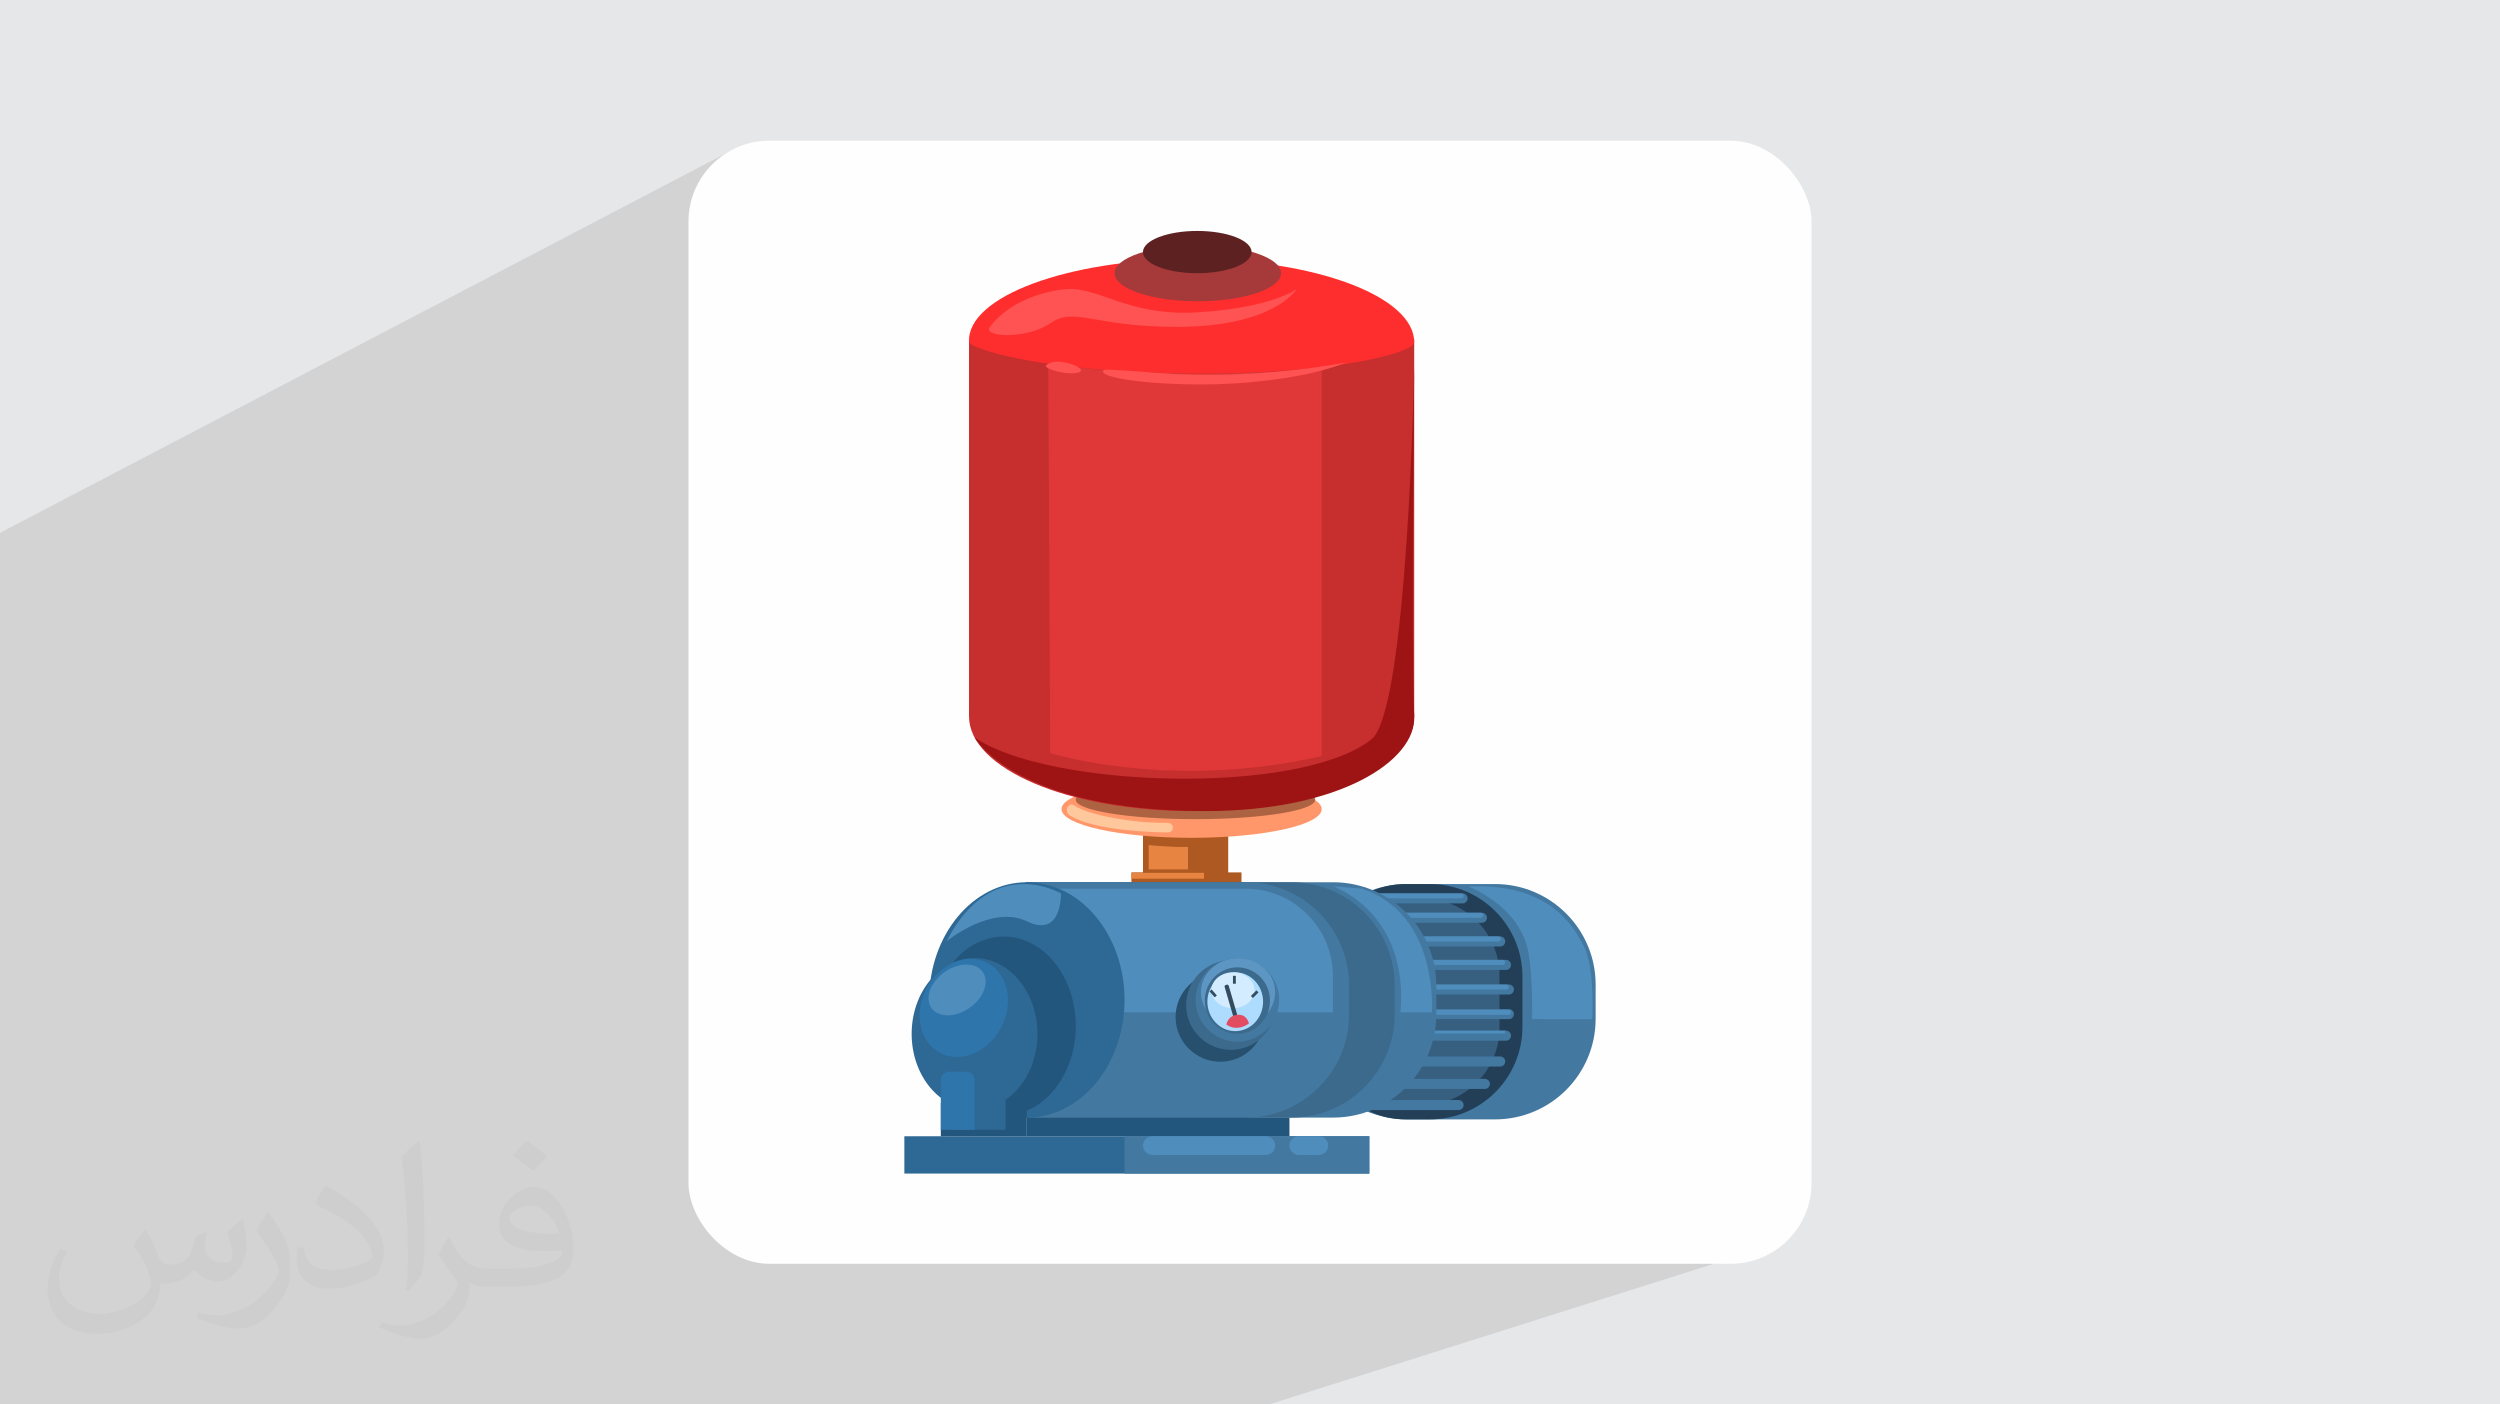 <?xml version="1.0" encoding="UTF-8"?>
<!DOCTYPE svg PUBLIC "-//W3C//DTD SVG 1.0//EN" "http://www.w3.org/TR/2001/REC-SVG-20010904/DTD/svg10.dtd">
<!-- Creator: CorelDRAW -->
<svg xmlns="http://www.w3.org/2000/svg" xml:space="preserve" width="94.192mm" height="52.917mm" version="1.0" style="shape-rendering:geometricPrecision; text-rendering:geometricPrecision; image-rendering:optimizeQuality; fill-rule:evenodd; clip-rule:evenodd"
viewBox="0 0 9404.92 5283.66"
 xmlns:xlink="http://www.w3.org/1999/xlink"
 xmlns:xodm="http://www.corel.com/coreldraw/odm/2003">
 <defs>
  <style type="text/css">
   <![CDATA[
    .fil3 {fill:#FEFEFE}
    .fil5 {fill:#233F57;fill-rule:nonzero}
    .fil17 {fill:#23567D;fill-rule:nonzero}
    .fil22 {fill:#274F6E;fill-rule:nonzero}
    .fil16 {fill:#2E6894;fill-rule:nonzero}
    .fil18 {fill:#2E75AB;fill-rule:nonzero}
    .fil26 {fill:#354C5E;fill-rule:nonzero}
    .fil6 {fill:#365F80;fill-rule:nonzero}
    .fil10 {fill:#3C6A8C;fill-rule:nonzero}
    .fil4 {fill:#4378A1;fill-rule:nonzero}
    .fil7 {fill:#4F8DBD;fill-rule:nonzero}
    .fil23 {fill:#5D96C2;fill-rule:nonzero}
    .fil19 {fill:#5E2121;fill-rule:nonzero}
    .fil20 {fill:#9E1313;fill-rule:nonzero}
    .fil15 {fill:#A63A3A;fill-rule:nonzero}
    .fil8 {fill:#AD5921;fill-rule:nonzero}
    .fil13 {fill:#AD6242;fill-rule:nonzero}
    .fil24 {fill:#ADDCFF;fill-rule:nonzero}
    .fil11 {fill:#C72E2E;fill-rule:nonzero}
    .fil25 {fill:#D4ECFF;fill-rule:nonzero}
    .fil21 {fill:#E03838;fill-rule:nonzero}
    .fil27 {fill:#E34D61;fill-rule:nonzero}
    .fil9 {fill:#E88441;fill-rule:nonzero}
    .fil14 {fill:#FF2E2E;fill-rule:nonzero}
    .fil29 {fill:#FF5252;fill-rule:nonzero}
    .fil12 {fill:#FF976B;fill-rule:nonzero}
    .fil28 {fill:#FFC79C;fill-rule:nonzero}
    .fil2 {fill:#373435;fill-opacity:0.031}
    .fil1 {fill:#2B2A29;fill-opacity:0.102}
    .fil0 {fill:#E6E7E8}
   ]]>
  </style>
 </defs>
 <g id="Layer_x0020_1">
  <polygon class="fil0" points="-0,0 9404.92,0 9404.92,5283.66 -0,5283.66 "/>
  <polygon class="fil1" points="6532.25,3955.98 6723.22,4667.13 4773.4,5283.66 38.76,5283.66 -0,5283.66 -0,2004.49 2736.98,573.52 "/>
  <path class="fil2" d="M548.54 4627.69c17.95,27.21 29.6,53.36 40.96,82.43 8.45,16.91 12.93,48.09 52.57,48.09 11.61,0 28.28,-3.42 43.06,-11.61 16.63,-8.73 29.32,-21.94 35.94,-42l15.85 -53.36 38.57 -19.02 2.64 2.64c-5.27,20.09 -6.59,39.36 -6.59,54.43 0,44.63 38.57,61.56 69.22,61.56 17.95,0 34.09,-8.73 34.09,-25.11 0,-21.13 -8.98,-57.06 -20.62,-89.29 17.95,-17.95 35.94,-35.94 56.53,-50.47l3.17 1.6c8.98,38.04 14,75.56 14,100.66 0,24.57 -10.83,51.79 -19.81,69.49 -18.49,34.87 -51.25,62.62 -90.87,62.62 -30.1,0 -63.65,-15.07 -86.66,-43.06l-1.32 0c-21.66,26.96 -55.22,51.25 -108.86,51.25l-16.63 0c-2.64,35.41 -10.29,60.49 -21.94,82.95 -31.95,62.34 -126.81,106.47 -216.1,106.47 -124.17,0 -186.51,-71.59 -186.51,-166.96 0,-58.91 19.27,-113.6 48.88,-152.42l24.29 10.04c-18.49,35.41 -30.91,68.68 -30.91,101.45 0,89.29 72.66,131.83 156.4,131.83 77.68,0 173.83,-49.41 191.28,-106.72 -6.59,-62.62 -30.1,-91.93 -66.04,-148.99 10.83,-19.02 24.83,-38.04 42.28,-58.38l3.17 0 0 0 0 0 -0.02 -0.09zm1432.13 -336.04c26.15,16.39 51.79,35.66 76.87,57.85 -14,19.81 -31.45,37.79 -53.11,53.64 -25.11,-20.34 -50.19,-37.79 -75.84,-56.27 17.42,-19.55 34.62,-38.29 52.04,-55.22l0 0 0 0 0 0 0 0 0 0 0.03 0zm13.47 244.11c-42.28,0 -76.87,27.75 -76.87,48.34 0,44.13 84.53,57.85 185.72,57.31 -12.68,-51.79 -57.06,-105.68 -108.86,-105.68l0.01 0.03zm-94.86 236.19c54.96,0 103.04,-1.6 139.74,-10.83 40.96,-10.29 75.56,-30.91 75.56,-45.17 0,-3.7 0,-8.19 -1.32,-11.89 -22.98,2.11 -49.41,2.11 -72.38,2.11 -74.49,0 -131.55,-16.91 -154.02,-58.66 -5.55,-11.61 -9.51,-24.57 -9.51,-39.36 0,-40.43 17.42,-79.79 48.09,-107 25.61,-22.45 53.89,-36.44 82.67,-36.44 52.04,0 93.51,41.75 122.57,107.54 15.85,35.94 26.68,77.4 26.68,129.72 0,34.87 -9.51,64.19 -31.17,85.85 -40.43,39.11 -114.92,53.89 -229.04,53.89l-51.79 0 0 0 -13.47 0c-28.28,0 -48.62,-5.02 -64.72,-17.42l-2.64 0c0.79,6.59 1.32,12.93 1.32,19.02 0,25.61 -8.45,58.38 -25.61,84.53 -50.72,75.3 -105.68,108.04 -153.24,108.04 -48.09,0 -107,-18.49 -160.11,-42.54l9.51 -18.49c17.17,7.13 40.96,11.89 73.7,11.89 85.85,0 198.66,-82.43 212.66,-163 -3.17,-6.59 -8.98,-15.32 -17.17,-24.57 -25.11,-29.85 -40.96,-54.68 -55.75,-80.83 12.68,-25.11 24.29,-45.17 35.13,-63.4l4.49 -0.53c36.72,74.77 69.99,117.55 144.23,117.55l11.61 0 0 0 53.89 0 0 0 0 0 0 0 0 0 0 0 0.09 0.01zm-371.98 79c6.34,-34.34 6.87,-72.91 6.87,-108.86l0 -53.36c0,-99.6 -12.68,-244.36 -22.98,-338.68 17.95,-19.27 43.06,-42 62.87,-57.31l5.81 1.6c13.47,118.62 16.63,256 16.63,383.06 0,33.3 -1.32,65.79 -4.49,89.55 -1.85,30.1 -19.27,52.83 -56.53,87.7l-8.19 -3.7zm-382.8 -157.19c1.85,46.77 24.83,83.49 105.15,83.49 49.93,0 92.19,-12.93 138.96,-35.13 8.45,-3.7 12.93,-8.73 12.93,-12.93 0,-29.32 -22.45,-68.15 -60.23,-103.55 -36.72,-33.3 -85.34,-62.62 -130.76,-82.18 -15.6,-6.59 -20.62,-13.47 -20.62,-20.09 0,-13.47 17.95,-41.75 32.77,-62.09l5.02 -0.53c52.04,27.21 110.17,67.64 153.24,112.53 39.11,41.47 63.4,83.49 63.4,129.19 0,33.81 -10.29,65.51 -26.96,95.11 -57.06,28.79 -117.83,50.72 -178.06,50.72 -73.17,0 -123.1,-34.34 -123.1,-114.92 0,-8.73 0,-22.19 3.17,-39.64l25.11 0 0 0 0 0 0 0 0 0 0 0 -0.02 0zm-132.37 -132.9l45.45 73.45c16.63,27.21 32.23,56.81 32.23,103.55l0 59.7c0,48.34 -30.91,100.13 -80.83,151.38 -39.11,34.62 -73.7,49.41 -105.68,49.41 -47.55,0 -101.98,-14.79 -164.85,-41.75l7.13 -18.49c19.81,5.27 42.79,9.77 71.06,9.77 90.36,-0.53 182.8,-66.57 225.08,-147.15 5.02,-9.26 6.87,-17.95 6.87,-24.04 0,-9.26 -5.02,-19.55 -8.98,-28.79 -22.98,-43.31 -48.62,-82.95 -76.87,-119.68 14.79,-23.25 29.6,-45.7 45.7,-67.9l3.7 0.53 0 0 0 0 0 0 0 0 0 0 -0.02 0.01z"/>
  <rect class="fil3" x="2589.93" y="529.3" width="4225.03" height="4225.03" rx="304.59" ry="304.59"/>
  <g id="_2328510097744">
   <path class="fil4" d="M4890.59 3806.24l0 -75.6c0,-223.62 181.27,-404.91 404.9,-404.91l328.64 0c209.09,0 378.62,169.51 378.62,378.62l0 128.18c0,209.11 -169.52,378.61 -378.62,378.61l-328.64 0c-223.63,0 -404.9,-181.27 -404.9,-404.9z"/>
   <path class="fil5" d="M4976.97 3901.77l0 -266.68c0,-170.85 138.5,-309.36 309.36,-309.36l92.5 0c192.51,0 348.57,156.06 348.57,348.56l0 188.27c0,192.51 -156.06,348.56 -348.57,348.56l-92.5 0c-170.86,0 -309.36,-138.49 -309.36,-309.36z"/>
   <path class="fil6" d="M4075.35 4157.16l0 -777.43 1275.24 0c160.39,0 290.43,130.02 290.43,290.43l0 196.58c0,160.39 -130.04,290.42 -290.43,290.42l-1275.24 0z"/>
   <path class="fil4" d="M5128.38 3834.03l0 -37.8 547.99 0c10.43,0 18.9,8.46 18.9,18.89l0 0c0,10.43 -8.47,18.91 -18.9,18.91l-547.99 0z"/>
   <path class="fil4" d="M5112.19 3915l0 -37.79 553.38 0c10.43,0 18.9,8.46 18.9,18.89l0 0c0,10.44 -8.47,18.9 -18.9,18.9l-553.38 0z"/>
   <path class="fil4" d="M5096.2 4012.18l0 -37.78 547.5 0c10.45,0 18.91,8.46 18.91,18.89l0 0c0,10.43 -8.46,18.89 -18.91,18.89l-547.5 0z"/>
   <path class="fil4" d="M5027.2 4096.5l0 -37.8 558.78 0c10.43,0 18.89,8.48 18.89,18.91l0 0c0,10.43 -8.46,18.89 -18.89,18.89l-558.78 0z"/>
   <path class="fil4" d="M4922.97 4176.06l0 -37.79 564.19 0c10.43,0 18.89,8.46 18.89,18.89l0 0c0,10.43 -8.46,18.9 -18.89,18.9l-564.19 0z"/>
   <path class="fil4" d="M5128.38 3741.45l0 -18.9c0,-10.43 8.46,-18.89 18.91,-18.89l529.08 0c10.43,0 18.9,8.46 18.9,18.89l0 0c0,10.43 -8.47,18.9 -18.9,18.9l-547.99 0z"/>
   <path class="fil4" d="M5112.19 3629.97l0 0c0,-10.43 8.47,-18.89 18.9,-18.89l534.48 0c10.43,0 18.9,8.46 18.9,18.89l0 0c0,10.44 -8.47,18.9 -18.9,18.9l-534.48 0c-10.43,0 -18.9,-8.46 -18.9,-18.9z"/>
   <path class="fil4" d="M5096.2 3560.58l0 -37.79 547.5 0c10.45,0 18.91,8.46 18.91,18.91l0 0c0,10.43 -8.46,18.88 -18.91,18.88l-547.5 0z"/>
   <path class="fil7" d="M5214.51 3532.24l0 0c0,-5.22 4.22,-9.46 9.45,-9.46l413.01 0c5.21,0 9.45,4.23 9.45,9.46l0 0c0,5.21 -4.23,9.46 -9.45,9.46l-413.01 0c-5.22,0 -9.45,-4.24 -9.45,-9.46z"/>
   <path class="fil7" d="M5230.71 3620.53l0 0c0,-5.22 4.22,-9.45 9.44,-9.45l413.01 0c5.22,0 9.46,4.22 9.46,9.45l0 0c0,5.21 -4.23,9.45 -9.46,9.45l-413.01 0c-5.21,0 -9.44,-4.23 -9.44,-9.45z"/>
   <path class="fil7" d="M5244.2 3713.11l0 0c0,-5.22 4.22,-9.46 9.45,-9.46l413.01 0c5.21,0 9.45,4.23 9.45,9.46l0 0c0,5.21 -4.23,9.44 -9.45,9.44l-413.01 0c-5.22,0 -9.45,-4.22 -9.45,-9.44z"/>
   <path class="fil7" d="M5252.57 3808.32l0 0c0,-5.21 4.23,-9.44 9.45,-9.44l413.01 0c5.21,0 9.45,4.22 9.45,9.44l0 0c0,5.22 -4.23,9.46 -9.45,9.46l-413.01 0c-5.21,0 -9.45,-4.23 -9.45,-9.46z"/>
   <path class="fil7" d="M5230.71 3887.92l0 -10.63c0,-0.04 0.02,-0.08 0.06,-0.08l431.76 0c0.05,0 0.09,0.04 0.09,0.08l0 10.63c0,0.05 -0.04,0.09 -0.09,0.09l-431.76 0c-0.04,0 -0.06,-0.04 -0.06,-0.09z"/>
   <path class="fil4" d="M5059.79 3471.5l0 -37.8 515.32 0c10.43,0 18.89,8.48 18.89,18.91l0 0c0,10.43 -8.46,18.89 -18.89,18.89l-515.32 0z"/>
   <path class="fil7" d="M5147.83 3443.16l0 0c0,-5.22 4.23,-9.46 9.46,-9.46l413 0c5.22,0 9.46,4.23 9.46,9.46l0 0c0,5.22 -4.23,9.46 -9.46,9.46l-413 0c-5.22,0 -9.46,-4.23 -9.46,-9.46z"/>
   <path class="fil4" d="M4986.93 3398.62l0 -37.79 515.33 0c10.43,0 18.89,8.46 18.89,18.89l0 0c0,10.43 -8.46,18.9 -18.89,18.9l-515.33 0z"/>
   <path class="fil7" d="M5074.37 3370.28l0 0c0,-5.22 4.22,-9.45 9.44,-9.45l413.01 0c5.22,0 9.46,4.22 9.46,9.45l0 0c0,5.21 -4.23,9.45 -9.46,9.45l-413.01 0c-5.21,0 -9.44,-4.23 -9.44,-9.45z"/>
   <path class="fil7" d="M5523.52 3334.71c0,0 199.48,73.53 227.89,256.77 15.92,102.59 12.16,242.29 12.16,242.29l226.3 0.25c0,0 11.1,-190.29 -30.96,-273.19 -42.75,-84.23 -135.53,-238.61 -435.39,-226.13z"/>
   <polygon class="fil8" points="4299.88,3696.86 4299.88,3126.09 4620.47,3126.09 4620.47,3696.86 "/>
   <polygon class="fil8" points="4256.44,3370.28 4256.44,3281.91 4670.42,3281.91 4670.42,3370.28 "/>
   <polygon class="fil9" points="4256.44,3305.54 4256.44,3283.44 4529.38,3283.44 4529.38,3305.54 "/>
   <path class="fil4" d="M3862.88 4204.36l0 -885.43 1151.7 0c214.68,0 388.71,174.04 388.71,388.73l0 107.97c0,214.68 -174.03,388.73 -388.71,388.73l-1151.7 0z"/>
   <path class="fil10" d="M3856.54 4204.36l0 -885.43 1001.49 0c214.68,0 388.71,174.04 388.71,388.73l0 107.97c0,214.68 -174.03,388.73 -388.71,388.73l-1001.49 0z"/>
   <path class="fil4" d="M3862.88 4204.36l0 -885.43 823.69 0c214.67,0 388.72,174.04 388.72,388.73l0 107.97c0,214.68 -174.04,388.73 -388.72,388.73l-823.69 0z"/>
   <path class="fil7" d="M3837.64 3808.32l0 -465.29 847.43 0c181.86,0 329.3,147.43 329.3,329.28l0 136 -1176.73 0z"/>
   <polygon class="fil11" points="3645.44,2695.04 3645.44,1276.5 5320.23,1276.5 5320.23,2695.04 "/>
   <path class="fil12" d="M3993.45 3043.86c0,-59.63 219.1,-107.97 489.38,-107.97 270.26,0 489.36,48.34 489.36,107.97 0,59.64 -219.1,107.99 -489.36,107.99 -270.28,0 -489.38,-48.35 -489.38,-107.99z"/>
   <path class="fil13" d="M4047.01 3008.78c0,-40.27 201.63,-72.89 450.36,-72.89 248.73,0 450.38,32.62 450.38,72.89 0,40.25 -201.64,72.88 -450.38,72.88 -248.72,0 -450.36,-32.63 -450.36,-72.88z"/>
   <path class="fil14" d="M3645.44 1287.34c-9.58,-172.42 374.9,-312.68 837.39,-312.68 462.47,0 837.39,139.99 837.39,312.68 0,39.18 -291.21,118.34 -816.49,118.34 -630.1,-4.92 -862.23,-103.48 -858.29,-118.34z"/>
   <path class="fil15" d="M4192.71 1027.82c0,-58.33 140.33,-105.59 313.42,-105.59 173.11,0 313.44,47.26 313.44,105.59 0,58.3 -140.33,105.58 -313.44,105.58 -173.09,0 -313.42,-47.28 -313.42,-105.58z"/>
   <path class="fil16" d="M3495.39 3761.66c0,-244.5 164.53,-442.72 367.49,-442.72 202.97,0 367.5,198.22 367.5,442.72 0,244.49 -164.53,442.71 -367.5,442.71 -202.96,0 -367.49,-198.22 -367.49,-442.71z"/>
   <path class="fil17" d="M3504.76 3859.7c0,-185.79 121.39,-336.39 271.12,-336.39 149.74,0 271.13,150.6 271.13,336.39 0,185.77 -121.39,336.37 -271.13,336.37 -149.73,0 -271.12,-150.6 -271.12,-336.37z"/>
   <path class="fil16" d="M3429.61 3889.32c0,-157.42 105.93,-285.04 236.6,-285.04 130.68,0 236.61,127.62 236.61,285.04 0,157.4 -105.93,285.02 -236.61,285.02 -130.67,0 -236.6,-127.62 -236.6,-285.02z"/>
   <path class="fil18" d="M3485.67 3717.65c49.39,-93.27 152.21,-135.63 229.62,-94.64 77.42,41.02 100.15,149.86 50.76,243.13 -49.41,93.27 -152.21,135.63 -229.64,94.64 -77.42,-41.02 -100.15,-149.86 -50.74,-243.13z"/>
   <path class="fil7" d="M3504.08 3792.18c-26.12,-37.04 -4.16,-97.51 49.08,-135.07 53.22,-37.53 117.54,-37.94 143.68,-0.91 26.13,37.04 4.15,97.5 -49.07,135.06 -53.24,37.54 -117.56,37.95 -143.69,0.92z"/>
   <path class="fil19" d="M4299.7 948.28c0,-43.92 91.51,-79.52 204.38,-79.52 112.89,0 204.38,35.6 204.38,79.52 0,43.93 -91.49,79.54 -204.38,79.54 -112.87,0 -204.38,-35.61 -204.38,-79.54z"/>
   <path class="fil11" d="M3645.44 2695.04c0,-196.8 374.9,-356.33 837.39,-356.33 462.47,0 837.39,159.53 837.39,356.33 0,196.78 -374.92,356.31 -837.39,356.31 -462.49,0 -837.39,-159.53 -837.39,-356.31z"/>
   <path class="fil20" d="M5320.23 1384.16c0,0 -23.92,1289.36 -160.91,1397.3 -271.14,213.69 -1219.11,182.57 -1493.11,-7.27 0,0 153.33,277.15 867.04,277.15 507.47,0 794.17,-189.67 786.98,-356.31 -11.3,-261.65 0,-1310.88 0,-1310.88z"/>
   <path class="fil21" d="M3943.58 1368.45l7.15 1464.23c0,0 448.61,143.21 1021.46,11.56l0 -1460.08c0,0 -531.27,59.34 -1028.61,-15.72z"/>
   <path class="fil22" d="M4422.52 3825.98c0,-92.9 75.31,-168.21 168.22,-168.21 92.9,0 168.21,75.31 168.21,168.21 0,92.9 -75.31,168.21 -168.21,168.21 -92.91,0 -168.22,-75.31 -168.22,-168.21z"/>
   <path class="fil10" d="M4462.18 3781.3c0,-92.91 75.31,-168.22 168.21,-168.22 92.9,0 168.22,75.31 168.22,168.22 0,92.9 -75.32,168.21 -168.22,168.21 -92.9,0 -168.21,-75.31 -168.21,-168.21z"/>
   <path class="fil4" d="M4497.89 3761.66c0,-86.74 70.31,-157.05 157.05,-157.05 86.73,0 157.06,70.31 157.06,157.05 0,86.73 -70.33,157.04 -157.06,157.04 -86.74,0 -157.05,-70.31 -157.05,-157.04z"/>
   <path class="fil23" d="M4517.76 3732.82c0,-70.81 62.53,-128.22 139.66,-128.22 77.13,0 139.66,57.4 139.66,128.22 0,70.81 -62.53,128.23 -139.66,128.23 -77.13,0 -139.66,-57.41 -139.66,-128.23z"/>
   <path class="fil10" d="M4532.37 3764.2c0,-69.12 54.88,-125.13 122.57,-125.13 67.69,0 122.57,56.02 122.57,125.13 0,69.1 -54.89,125.12 -122.57,125.12 -67.7,0 -122.57,-56.03 -122.57,-125.12z"/>
   <path class="fil24" d="M4542.17 3768.44c0,-61.14 46.91,-110.67 104.76,-110.67 57.86,0 104.75,49.54 104.75,110.67 0,61.12 -46.89,110.67 -104.75,110.67 -57.85,0 -104.76,-49.55 -104.76,-110.67z"/>
   <path class="fil25" d="M4557.33 3725.25c0,-37.27 36.26,-67.48 80.98,-67.48 44.73,0 80.99,30.2 80.99,67.48 0,37.27 -36.26,67.49 -80.99,67.49 -44.72,0 -80.98,-30.21 -80.98,-67.49z"/>
   <polygon class="fil16" points="3402.17,4414.91 3402.17,4274.54 5151.39,4274.54 5151.39,4414.91 "/>
   <polygon class="fil17" points="3862.88,4274.54 3862.88,4204.36 4850.88,4204.36 4850.88,4274.54 "/>
   <polygon class="fil4" points="4230.39,4414.91 4230.39,4274.54 5151.39,4274.54 5151.39,4414.91 "/>
   <path class="fil7" d="M4299.88 4309.64l0 0c0,-19.38 15.72,-35.1 35.1,-35.1l427.02 0c19.38,0 35.08,15.72 35.08,35.1l0 0c0,19.38 -15.7,35.1 -35.08,35.1l-427.02 0c-19.38,0 -35.1,-15.72 -35.1,-35.1z"/>
   <path class="fil7" d="M4850.88 4309.64l0 0c0,-19.38 15.72,-35.1 35.1,-35.1l75.58 0c19.38,0 35.1,15.72 35.1,35.1l0 0c0,19.38 -15.72,35.1 -35.1,35.1l-75.58 0c-19.38,0 -35.1,-15.72 -35.1,-35.1z"/>
   <path class="fil7" d="M5014.37 3333.98c0,0 286.48,96.35 254.23,474.34l118.3 0c0,0 27.02,-369.89 -264.01,-465.29l-108.52 -9.06z"/>
   <path class="fil26" d="M4638.26 3819.84l-31.16 -106.77c-0.95,-3.27 0.91,-6.66 4.17,-7.62l3.65 -1.06c3.25,-0.96 6.65,0.91 7.6,4.15l31.17 106.78c0.95,3.26 -0.93,6.66 -4.17,7.61l-3.65 1.07c-3.25,0.95 -6.65,-0.92 -7.61,-4.16z"/>
   <path class="fil27" d="M4613.56 3854.56c0,0 5.06,-37.08 46.77,-37.08 31.37,0 38.14,32.75 38.14,32.75 0,0 -41.39,34.07 -84.91,4.33z"/>
   <polygon class="fil26" points="4638.31,3700.76 4638.31,3671.07 4649.11,3671.07 4649.11,3700.76 "/>
   <polygon class="fil26" points="4705.75,3746.79 4726.74,3725.78 4734.38,3733.42 4713.38,3754.41 "/>
   <polygon class="fil26" points="4569.62,3751.91 4550.07,3729.57 4558.19,3722.46 4577.75,3744.8 "/>
   <polygon class="fil17" points="3539.34,4274.54 3539.34,4150.36 3862.88,4150.36 3862.88,4274.54 "/>
   <polygon class="fil16" points="3587.55,4250.25 3587.55,4121.48 3783.16,4121.48 3783.16,4250.25 "/>
   <path class="fil18" d="M3539.34 4250.25l0 -187.95c0,-16.96 13.75,-30.7 30.7,-30.7l65.46 0c16.96,0 30.7,13.74 30.7,30.7l0 187.95 -126.87 0z"/>
   <path class="fil28" d="M4024.25 3067.64c-13.58,-8.35 -15.15,-28.54 -2.31,-37.95 5.23,-3.83 11.83,-5.01 19.75,0.5 52.13,36.35 222.6,67.26 352.53,65.44 10.53,-0.15 18.84,8.89 18,19.4l0 0c-0.75,9.4 -8.6,16.62 -18,16.54 -61.5,-0.53 -276.59,-6.56 -369.97,-63.93z"/>
   <path class="fil29" d="M3727.02 1226.21c0,0 73.01,-110.91 269.75,-137.2 135.55,-18.13 236.75,103.48 513.87,85.64 277.14,-17.84 367.57,-87.43 367.57,-87.43 0,0 -81.78,142.46 -452.23,142.46 -312.61,0 -383.63,-76.81 -473.83,-13.99 -90.18,62.82 -267.95,53.34 -225.14,10.51z"/>
   <path class="fil29" d="M4153.41 1390.98c0,0 2.24,-3.78 193.98,11.36 380.47,30.04 717.37,-39.15 717.37,-39.15 0,0 -118.32,55.67 -382.79,76.64 -264.45,20.99 -571.05,-13.86 -528.56,-48.86z"/>
   <path class="fil29" d="M3937.17 1373.1c0,0 17.92,-19.63 67.93,-9.88 50,9.76 88.26,35.82 38.27,40.76 -49.97,4.93 -125.97,-22.24 -106.2,-30.88z"/>
   <path class="fil7" d="M3560.38 3541.5c0,0 170.3,-139.71 303.09,-75.33 132.78,64.36 127.9,-105.12 127.9,-105.12 0,0 -258.72,-153.26 -430.99,180.45z"/>
   <path class="fil9" d="M4321.32 3179.08c0,0 87.82,9.24 147.78,6.92l0 84.6 -147.78 0 0 -91.52z"/>
  </g>
 </g>
</svg>
